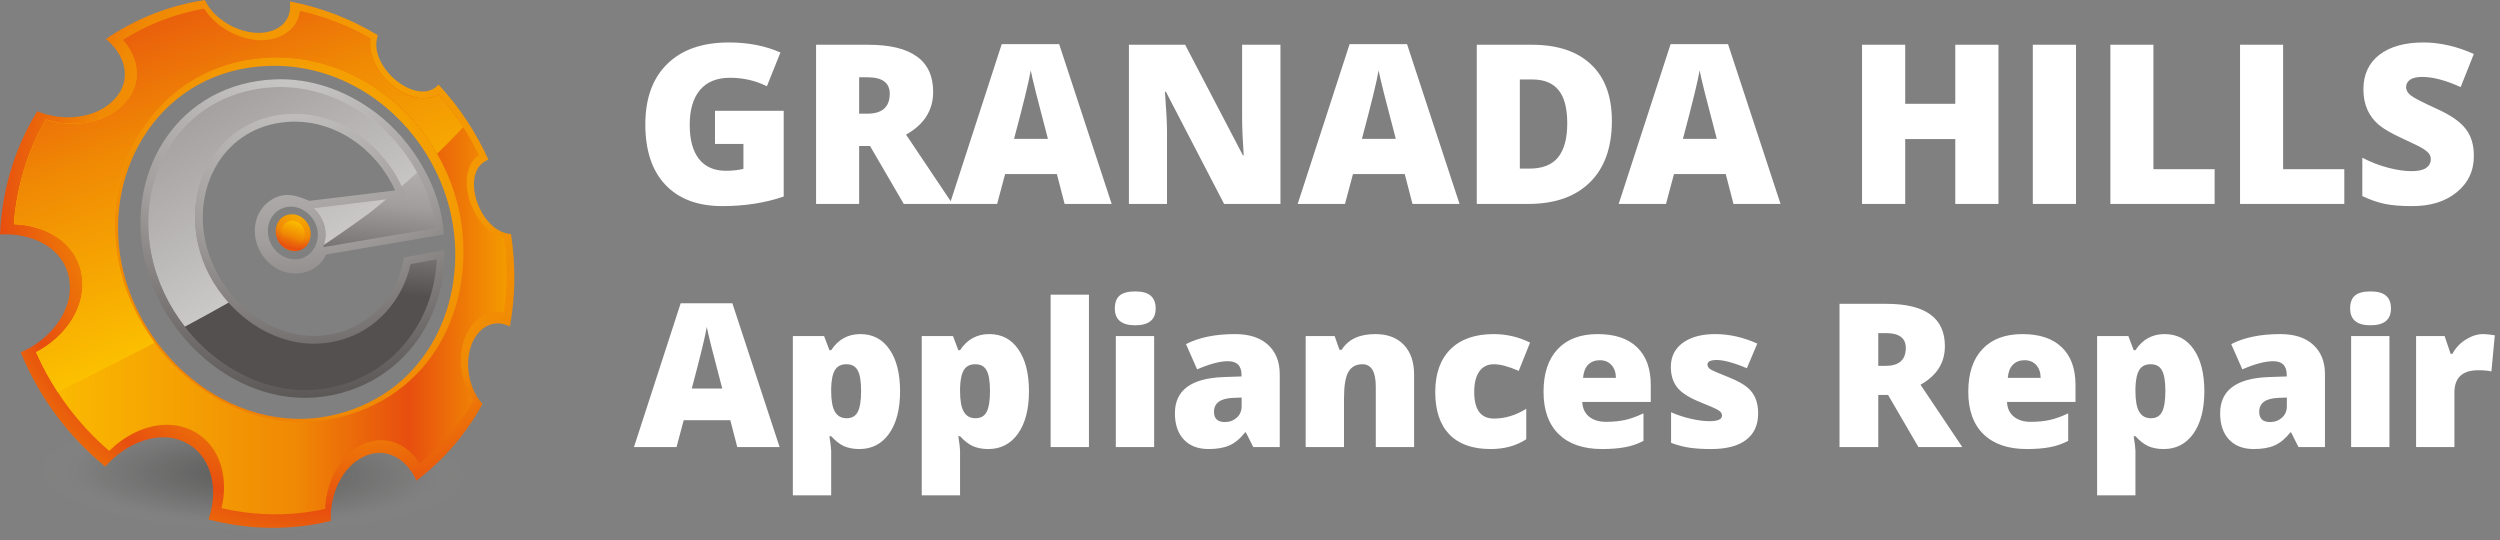 <svg xmlns="http://www.w3.org/2000/svg" width="250" height="54" viewBox="0 0 250 54" fill="none"><rect x="0" y="0" width="250" height="54" fill="#808080" stroke="none"/><path d="M71.5 14.393V11.079H78.37V19.655C76.515 20.291 74.467 20.61 72.226 20.61C69.782 20.61 67.888 19.901 66.541 18.481C65.203 17.062 64.533 15.05 64.533 12.446C64.533 9.842 65.263 7.826 66.722 6.399C68.182 4.963 70.238 4.246 72.891 4.246C74.81 4.246 76.527 4.58 78.043 5.25L76.689 8.624C75.552 8.06 74.322 7.777 73 7.777C71.685 7.777 70.686 8.185 70 8.999C69.315 9.813 68.972 10.975 68.972 12.482C68.972 13.982 69.283 15.123 69.903 15.905C70.524 16.687 71.419 17.078 72.588 17.078C73.242 17.078 73.826 17.014 74.342 16.885V14.393H71.5ZM85.914 14.599V20.392H81.608V4.476H86.821C91.151 4.476 93.316 6.044 93.316 9.18C93.316 11.027 92.413 12.454 90.606 13.462L95.251 20.392H90.377L87.002 14.599H85.914ZM85.914 7.729V11.37H86.712C88.22 11.37 88.974 10.704 88.974 9.374C88.974 8.277 88.236 7.729 86.76 7.729H85.914ZM111.166 20.392H106.461L105.687 17.405H100.51L99.712 20.392H94.983L100.172 4.415H105.917L111.166 20.392ZM101.405 13.885H104.792C103.792 10.112 103.219 7.83 103.074 7.04C102.913 8.04 102.357 10.321 101.405 13.885ZM128.045 4.476V20.392H122.409L116.592 9.18H116.495C116.632 11.003 116.701 12.349 116.701 13.22V20.392H112.891V4.476H118.515L124.296 15.542H124.369C124.264 13.994 124.211 12.704 124.211 11.672V4.476H128.045ZM145.953 20.392H141.248L140.474 17.405H135.297L134.499 20.392H129.77L134.959 4.415H140.704L145.953 20.392ZM136.192 13.885H139.579C138.579 10.112 138.007 7.83 137.861 7.04C137.7 8.04 137.144 10.321 136.192 13.885ZM152.939 16.861C154.237 16.861 155.193 16.486 155.806 15.736C156.418 14.978 156.725 13.845 156.725 12.337C156.725 10.821 156.434 9.713 155.854 9.011C155.281 8.302 154.407 7.947 153.229 7.947H151.984V16.861H152.939ZM161.188 12.095C161.188 14.748 160.454 16.796 158.986 18.239C157.527 19.675 155.475 20.392 152.83 20.392H147.678V4.476H153.193C155.741 4.476 157.708 5.129 159.095 6.435C160.49 7.741 161.188 9.628 161.188 12.095ZM178.053 20.392H173.348L172.574 17.405H167.398L166.599 20.392H161.87L167.059 4.415H172.804L178.053 20.392ZM168.293 13.885H171.679C170.679 10.112 170.107 7.83 169.962 7.04C169.801 8.04 169.244 10.321 168.293 13.885ZM199.846 4.476V20.392H195.528V13.909H190.521V20.392H186.203V4.476H190.521V10.378H195.528V4.476H199.846ZM207.599 20.392H203.281V4.476H207.599V20.392ZM221.463 20.392H211.038V4.476H215.343V16.921H221.463V20.392ZM234.43 20.392H224.004V4.476H228.31V16.921H234.43V20.392ZM236.232 15.772C237.087 16.216 237.95 16.55 238.821 16.776C239.692 17.002 240.462 17.115 241.131 17.115C241.808 17.115 242.3 17.01 242.606 16.8C242.921 16.582 243.078 16.292 243.078 15.929C243.078 15.712 243.018 15.522 242.897 15.361C242.768 15.2 242.582 15.042 242.34 14.889C242.106 14.728 241.425 14.389 240.296 13.873C239.167 13.357 238.357 12.889 237.865 12.47C236.849 11.599 236.341 10.422 236.341 8.939C236.341 7.455 236.873 6.302 237.938 5.479C239.01 4.657 240.478 4.246 242.34 4.246C243.977 4.246 245.658 4.629 247.384 5.395L246.066 8.709C244.582 8.031 243.296 7.693 242.207 7.693C241.675 7.693 241.276 7.786 241.01 7.971C240.744 8.156 240.611 8.406 240.611 8.721C240.611 9.027 240.772 9.305 241.095 9.555C241.425 9.805 242.288 10.249 243.683 10.886C245.078 11.515 246.041 12.184 246.573 12.894C247.114 13.587 247.384 14.474 247.384 15.554C247.4 17.054 246.832 18.276 245.678 19.219C244.534 20.163 243.022 20.626 241.143 20.61C240.071 20.61 239.167 20.533 238.434 20.38C237.708 20.219 236.974 19.961 236.232 19.606V15.772Z" fill="white"></path><path d="M77.961 44.708H73.727L73.03 42.02H68.371L67.653 44.708H63.397L68.066 30.329H73.237L77.961 44.708ZM69.177 38.852H72.225C71.325 35.456 70.809 33.402 70.679 32.691C70.534 33.591 70.033 35.644 69.177 38.852ZM85.947 44.904C85.366 44.904 84.855 44.81 84.412 44.621C83.977 44.425 83.545 44.091 83.117 43.62H82.942C83.058 44.367 83.117 44.85 83.117 45.067V49.53H79.285V33.605H82.409L82.942 35.02H83.117C83.82 33.946 84.793 33.409 86.034 33.409C87.282 33.409 88.254 33.921 88.951 34.944C89.655 35.953 90.007 37.35 90.007 39.135C90.007 40.92 89.641 42.331 88.907 43.369C88.175 44.392 87.188 44.904 85.947 44.904ZM84.662 41.824C85.185 41.824 85.555 41.613 85.773 41.192C85.998 40.764 86.11 40.067 86.11 39.102C86.11 38.137 85.998 37.451 85.773 37.045C85.555 36.631 85.177 36.424 84.641 36.424C84.111 36.424 83.73 36.617 83.498 37.001C83.265 37.386 83.138 37.988 83.117 38.808V39.113C83.117 40.064 83.244 40.753 83.498 41.181C83.751 41.609 84.14 41.824 84.662 41.824ZM98.836 44.904C98.255 44.904 97.744 44.81 97.301 44.621C96.866 44.425 96.434 44.091 96.006 43.62H95.832C95.948 44.367 96.006 44.85 96.006 45.067V49.53H92.174V33.605H95.298L95.832 35.02H96.006C96.71 33.946 97.682 33.409 98.923 33.409C100.171 33.409 101.144 33.921 101.84 34.944C102.544 35.953 102.896 37.35 102.896 39.135C102.896 40.92 102.53 42.331 101.797 43.369C101.064 44.392 100.077 44.904 98.836 44.904ZM97.552 41.824C98.074 41.824 98.444 41.613 98.662 41.192C98.887 40.764 98.999 40.067 98.999 39.102C98.999 38.137 98.887 37.451 98.662 37.045C98.444 36.631 98.067 36.424 97.53 36.424C97 36.424 96.619 36.617 96.387 37.001C96.155 37.386 96.028 37.988 96.006 38.808V39.113C96.006 40.064 96.133 40.753 96.387 41.181C96.641 41.609 97.029 41.824 97.552 41.824ZM108.895 29.469V44.708H105.063V29.469H108.895ZM115.414 33.605V44.708H111.582V33.605H115.414ZM115.566 30.851C115.566 31.969 114.884 32.528 113.52 32.528C112.163 32.528 111.484 31.969 111.484 30.851C111.484 30.263 111.644 29.832 111.963 29.556C112.29 29.28 112.805 29.142 113.509 29.142C114.22 29.142 114.739 29.284 115.066 29.567C115.399 29.85 115.566 30.278 115.566 30.851ZM127.974 44.708H125.328L124.588 43.239H124.512C124.011 43.87 123.485 44.305 122.934 44.545C122.389 44.784 121.696 44.904 120.855 44.904C119.802 44.904 118.979 44.588 118.384 43.957C117.789 43.326 117.491 42.448 117.491 41.323C117.491 39.044 119.091 37.84 122.291 37.709L124.153 37.644V37.491C124.153 36.577 123.699 36.12 122.792 36.12C121.994 36.12 120.967 36.392 119.712 36.936L118.601 34.411C119.9 33.743 121.533 33.409 123.5 33.409C124.922 33.409 126.021 33.765 126.798 34.476C127.582 35.187 127.974 36.17 127.974 37.426V44.708ZM121.399 41.181C121.399 41.863 121.762 42.205 122.487 42.205C122.952 42.205 123.347 42.059 123.674 41.769C124 41.479 124.164 41.094 124.164 40.615V39.755L123.282 39.788C122.027 39.846 121.399 40.31 121.399 41.181ZM141.41 44.708H137.579V38.656C137.579 37.168 137.132 36.424 136.24 36.424C135.601 36.424 135.133 36.682 134.836 37.197C134.545 37.705 134.4 38.591 134.4 39.853V44.708H130.568V33.605H133.464L133.943 34.977H134.172C134.825 33.932 135.942 33.409 137.524 33.409C138.751 33.409 139.705 33.768 140.387 34.487C141.069 35.198 141.41 36.2 141.41 37.491V44.708ZM149.066 44.904C147.259 44.904 145.884 44.418 144.941 43.445C143.997 42.466 143.525 41.054 143.525 39.211C143.525 37.368 144.03 35.942 145.039 34.933C146.054 33.917 147.499 33.409 149.371 33.409C150.648 33.409 151.86 33.692 153.007 34.258L151.874 37.088C150.859 36.646 150.031 36.424 149.393 36.424C148.754 36.424 148.264 36.667 147.923 37.154C147.589 37.633 147.422 38.311 147.422 39.189C147.422 40.967 148.079 41.856 149.393 41.856C150.51 41.856 151.588 41.53 152.626 40.877V43.924C151.631 44.578 150.445 44.904 149.066 44.904ZM161.593 37.785C161.586 37.248 161.437 36.82 161.147 36.501C160.856 36.181 160.468 36.022 159.982 36.022C159.503 36.022 159.115 36.17 158.817 36.468C158.527 36.758 158.356 37.197 158.305 37.785H161.593ZM160.199 44.904C158.349 44.904 156.912 44.414 155.889 43.435C154.866 42.44 154.354 41.022 154.354 39.178C154.354 37.335 154.826 35.913 155.769 34.911C156.713 33.91 158.044 33.409 159.764 33.409C161.484 33.409 162.797 33.848 163.705 34.726C164.619 35.604 165.076 36.86 165.076 38.493V40.191H158.229C158.251 40.815 158.476 41.305 158.904 41.66C159.332 42.009 159.895 42.183 160.591 42.183C161.295 42.183 161.934 42.121 162.507 41.998C163.08 41.867 163.694 41.646 164.347 41.334V44.088C163.766 44.392 163.153 44.603 162.507 44.719C161.869 44.842 161.099 44.904 160.199 44.904ZM174.695 38.71C175.443 39.298 175.816 40.173 175.816 41.334C175.816 42.495 175.414 43.38 174.608 43.99C173.81 44.599 172.645 44.904 171.114 44.904C170.294 44.904 169.579 44.861 168.969 44.773C168.36 44.686 167.739 44.523 167.108 44.284V41.225C167.732 41.501 168.392 41.718 169.089 41.878C169.793 42.038 170.417 42.117 170.961 42.117C171.789 42.117 172.202 41.929 172.202 41.551C172.202 41.355 172.09 41.185 171.865 41.04C171.64 40.887 170.961 40.586 169.829 40.136C168.799 39.701 168.084 39.222 167.685 38.7C167.286 38.17 167.086 37.498 167.086 36.686C167.086 35.663 167.485 34.861 168.284 34.28C169.082 33.7 170.167 33.409 171.538 33.409C172.917 33.409 174.314 33.725 175.729 34.356L174.684 36.827C174.169 36.595 173.632 36.399 173.073 36.239C172.522 36.08 172.057 36 171.68 36C171.056 36 170.744 36.152 170.744 36.457C170.744 36.646 170.853 36.809 171.07 36.947C171.288 37.078 171.919 37.35 172.964 37.763C173.741 38.083 174.318 38.398 174.695 38.71ZM187.827 39.494V44.708H183.952V30.383H188.644C192.54 30.383 194.489 31.794 194.489 34.617C194.489 36.279 193.676 37.564 192.051 38.471L196.231 44.708H191.844L188.807 39.494H187.827ZM187.827 33.311V36.588H188.546C189.903 36.588 190.581 35.989 190.581 34.792C190.581 33.805 189.917 33.311 188.589 33.311H187.827ZM204.066 37.785C204.059 37.248 203.91 36.82 203.62 36.501C203.33 36.181 202.941 36.022 202.455 36.022C201.976 36.022 201.588 36.17 201.291 36.468C201 36.758 200.83 37.197 200.779 37.785H204.066ZM202.673 44.904C200.822 44.904 199.386 44.414 198.362 43.435C197.339 42.44 196.828 41.022 196.828 39.178C196.828 37.335 197.299 35.913 198.243 34.911C199.186 33.91 200.518 33.409 202.238 33.409C203.957 33.409 205.271 33.848 206.178 34.726C207.092 35.604 207.55 36.86 207.55 38.493V40.191H200.703C200.724 40.815 200.949 41.305 201.378 41.66C201.806 42.009 202.368 42.183 203.065 42.183C203.769 42.183 204.407 42.121 204.981 41.998C205.554 41.867 206.167 41.646 206.82 41.334V44.088C206.24 44.392 205.626 44.603 204.981 44.719C204.342 44.842 203.573 44.904 202.673 44.904ZM216.374 44.904C215.793 44.904 215.282 44.81 214.839 44.621C214.404 44.425 213.972 44.091 213.544 43.62H213.37C213.486 44.367 213.544 44.85 213.544 45.067V49.53H209.712V33.605H212.836L213.37 35.02H213.544C214.248 33.946 215.22 33.409 216.461 33.409C217.709 33.409 218.682 33.921 219.378 34.944C220.082 35.953 220.434 37.35 220.434 39.135C220.434 40.92 220.068 42.331 219.335 43.369C218.602 44.392 217.615 44.904 216.374 44.904ZM215.089 41.824C215.612 41.824 215.982 41.613 216.2 41.192C216.425 40.764 216.537 40.067 216.537 39.102C216.537 38.137 216.425 37.451 216.2 37.045C215.982 36.631 215.605 36.424 215.068 36.424C214.538 36.424 214.157 36.617 213.925 37.001C213.692 37.386 213.566 37.988 213.544 38.808V39.113C213.544 40.064 213.671 40.753 213.925 41.181C214.179 41.609 214.567 41.824 215.089 41.824ZM232.496 44.708H229.851L229.111 43.239H229.035C228.534 43.87 228.008 44.305 227.456 44.545C226.912 44.784 226.219 44.904 225.377 44.904C224.325 44.904 223.501 44.588 222.906 43.957C222.311 43.326 222.014 42.448 222.014 41.323C222.014 39.044 223.614 37.84 226.814 37.709L228.675 37.644V37.491C228.675 36.577 228.222 36.12 227.315 36.12C226.516 36.12 225.49 36.392 224.234 36.936L223.124 34.411C224.423 33.743 226.056 33.409 228.022 33.409C229.445 33.409 230.544 33.765 231.32 34.476C232.104 35.187 232.496 36.17 232.496 37.426V44.708ZM225.921 41.181C225.921 41.863 226.284 42.205 227.01 42.205C227.474 42.205 227.87 42.059 228.196 41.769C228.523 41.479 228.686 41.094 228.686 40.615V39.755L227.805 39.788C226.549 39.846 225.921 40.31 225.921 41.181ZM238.944 33.605V44.708H235.113V33.605H238.944ZM239.097 30.851C239.097 31.969 238.415 32.528 237.05 32.528C235.693 32.528 235.015 31.969 235.015 30.851C235.015 30.263 235.175 29.832 235.494 29.556C235.82 29.28 236.336 29.142 237.04 29.142C237.751 29.142 238.27 29.284 238.596 29.567C238.93 29.85 239.097 30.278 239.097 30.851ZM248.315 33.409C248.561 33.409 248.95 33.449 249.479 33.529L249.142 37.143C248.808 37.063 248.373 37.023 247.836 37.023C246.239 37.023 245.441 37.767 245.441 39.255V44.708H241.609V33.605H244.461L245.06 35.379H245.245C245.564 34.784 246.011 34.309 246.584 33.953C247.164 33.591 247.741 33.409 248.315 33.409Z" fill="white"></path><g opacity="0.29"><path opacity="0.02" d="M39.801 43.143C48.746 45.464 49.498 49.242 41.469 51.574C33.451 53.911 19.689 53.919 10.757 51.601C1.815 49.279 1.058 45.502 9.082 43.167C17.116 40.836 30.857 40.822 39.801 43.143Z" fill="#9A9998"></path><path opacity="0.039" d="M39.569 43.211C48.371 45.494 49.111 49.212 41.211 51.506C33.321 53.806 19.778 53.814 10.989 51.533C2.19 49.248 1.445 45.532 9.34 43.233C17.246 40.94 30.768 40.927 39.569 43.211Z" fill="#979696"></path><path opacity="0.059" d="M39.337 43.278C47.996 45.525 48.724 49.182 40.952 51.439C33.19 53.702 19.868 53.71 11.221 51.465C2.565 49.218 1.832 45.562 9.599 43.301C17.377 41.045 30.678 41.032 39.337 43.278Z" fill="#959493"></path><path opacity="0.078" d="M39.105 43.346C47.62 45.555 48.336 49.153 40.693 51.372C33.059 53.597 19.956 53.605 11.452 51.398C2.939 49.188 2.218 45.592 9.857 43.368C17.506 41.149 30.589 41.136 39.105 43.346Z" fill="#929191"></path><path opacity="0.098" d="M38.873 43.414C47.246 45.586 47.949 49.123 40.434 51.305C32.928 53.493 20.045 53.501 11.684 51.331C3.314 49.157 2.605 45.622 10.116 43.435C17.636 41.253 30.5 41.241 38.873 43.414Z" fill="#908F8E"></path><path opacity="0.118" d="M38.641 43.481C46.871 45.617 47.562 49.093 40.176 51.238C32.798 53.389 20.135 53.396 11.916 51.263C3.689 49.127 2.992 45.651 10.375 43.502C17.767 41.358 30.411 41.346 38.641 43.481Z" fill="#8D8C8C"></path><path opacity="0.137" d="M38.408 43.549C46.495 45.647 47.175 49.063 39.916 51.171C32.666 53.284 20.223 53.292 12.147 51.195C4.063 49.097 3.378 45.681 10.633 43.57C17.896 41.462 30.321 41.45 38.408 43.549Z" fill="#8B8A89"></path><path opacity="0.157" d="M38.177 43.616C46.121 45.677 46.789 49.033 39.659 51.104C32.537 53.18 20.314 53.187 12.38 51.128C4.439 49.066 3.766 45.711 10.893 43.637C18.028 41.566 30.233 41.555 38.177 43.616Z" fill="#888787"></path><path opacity="0.176" d="M37.945 43.684C45.746 45.708 46.402 49.003 39.4 51.037C32.406 53.075 20.403 53.082 12.612 51.06C4.814 49.036 4.153 45.741 11.152 43.704C18.158 41.671 30.144 41.66 37.945 43.684Z" fill="#868584"></path><path opacity="0.196" d="M37.713 43.751C45.371 45.738 46.015 48.973 39.142 50.969C32.276 52.971 20.492 52.977 12.844 50.992C5.189 49.005 4.54 45.771 11.411 43.771C18.288 41.775 30.055 41.764 37.713 43.751Z" fill="#838282"></path><path opacity="0.216" d="M37.482 43.819C44.996 45.769 45.629 48.943 38.883 50.903C32.146 52.866 20.581 52.873 13.076 50.925C5.564 48.975 4.927 45.8 11.67 43.838C18.419 41.88 29.966 41.869 37.482 43.819Z" fill="#81807F"></path><path opacity="0.235" d="M37.248 43.886C44.62 45.799 45.24 48.913 38.624 50.835C32.014 52.762 20.67 52.768 13.307 50.857C5.938 48.944 5.313 45.83 11.928 43.905C18.548 41.984 29.875 41.974 37.248 43.886Z" fill="#7E7D7D"></path><path opacity="0.255" d="M37.018 43.954C44.247 45.83 44.855 48.883 38.367 50.768C31.885 52.658 20.76 52.664 13.54 50.79C6.314 48.914 5.701 45.861 12.188 43.973C18.68 42.088 29.788 42.078 37.018 43.954Z" fill="#7C7B7A"></path><path opacity="0.275" d="M36.785 44.022C43.871 45.86 44.467 48.854 38.107 50.701C31.753 52.553 20.848 52.559 13.771 50.722C6.688 48.883 6.087 45.89 12.445 44.04C18.809 42.193 29.698 42.183 36.785 44.022Z" fill="#797878"></path><path opacity="0.294" d="M36.554 44.089C43.496 45.891 44.081 48.824 37.849 50.634C31.624 52.449 20.939 52.455 14.004 50.655C7.064 48.853 6.475 45.92 12.705 44.107C18.94 42.297 29.609 42.287 36.554 44.089Z" fill="#777675"></path><path opacity="0.314" d="M36.321 44.157C43.121 45.921 43.693 48.794 37.59 50.567C31.492 52.344 21.027 52.35 14.235 50.587C7.438 48.823 6.861 45.95 12.963 44.175C19.07 42.401 29.52 42.392 36.321 44.157Z" fill="#747373"></path><path opacity="0.333" d="M36.089 44.224C42.746 45.951 43.306 48.764 37.332 50.5C31.362 52.24 21.117 52.245 14.467 50.52C7.813 48.792 7.248 45.98 13.222 44.242C19.2 42.505 29.431 42.497 36.089 44.224Z" fill="#727170"></path><path opacity="0.353" d="M35.857 44.292C42.371 45.982 42.919 48.734 37.073 50.433C31.231 52.135 21.206 52.141 14.699 50.452C8.188 48.762 7.635 46.009 13.481 44.309C19.33 42.61 29.341 42.601 35.857 44.292Z" fill="#6F6F6E"></path><path opacity="0.372" d="M35.625 44.36C41.996 46.012 42.532 48.704 36.815 50.365C31.101 52.031 21.295 52.036 14.931 50.385C8.563 48.731 8.022 46.039 13.74 44.376C19.461 42.714 29.252 42.706 35.625 44.36Z" fill="#6D6C6B"></path><path opacity="0.392" d="M35.393 44.427C41.62 46.043 42.145 48.674 36.555 50.298C30.97 51.926 21.384 51.931 15.163 50.317C8.938 48.701 8.408 46.069 13.998 44.443C19.59 42.819 29.163 42.811 35.393 44.427Z" fill="#6A6A69"></path><path opacity="0.412" d="M35.162 44.495C41.246 46.073 41.759 48.644 36.298 50.231C30.84 51.822 21.474 51.827 15.396 50.25C9.313 48.671 8.796 46.099 14.258 44.51C19.722 42.923 29.074 42.916 35.162 44.495Z" fill="#686766"></path><path opacity="0.431" d="M34.93 44.562C40.871 46.104 41.372 48.614 36.039 50.164C30.709 51.717 21.563 51.723 15.628 50.182C9.689 48.641 9.183 46.129 14.517 44.578C19.852 43.028 28.985 43.02 34.93 44.562Z" fill="#656564"></path><path opacity="0.451" d="M34.699 44.63C40.498 46.134 40.986 48.584 35.782 50.097C30.58 51.613 21.654 51.618 15.861 50.114C10.065 48.61 9.571 46.159 14.777 44.645C19.983 43.132 28.897 43.125 34.699 44.63Z" fill="#636261"></path><path opacity="0.471" d="M34.466 44.698C40.122 46.165 40.598 48.554 35.522 50.03C30.448 51.508 21.742 51.513 16.092 50.047C10.439 48.58 9.957 46.189 15.034 44.712C20.112 43.236 28.807 43.229 34.466 44.698Z" fill="#60605F"></path><path opacity="0.49" d="M34.233 44.765C39.746 46.195 40.211 48.525 35.263 49.963C30.317 51.404 21.83 51.408 16.323 49.979C10.813 48.549 10.343 46.219 15.293 44.779C20.242 43.341 28.717 43.334 34.233 44.765Z" fill="#5E5D5C"></path><path opacity="0.51" d="M34.001 44.833C39.37 46.225 39.823 48.495 35.003 49.896C30.186 51.3 21.919 51.304 16.554 49.912C11.187 48.519 10.729 46.248 15.55 44.847C20.372 43.445 28.628 43.439 34.001 44.833Z" fill="#5B5B5A"></path><path opacity="0.529" d="M33.77 44.9C38.996 46.256 39.437 48.465 34.746 49.828C30.056 51.195 22.009 51.199 16.787 49.844C11.563 48.488 11.117 46.278 15.81 44.913C20.503 43.549 28.54 43.543 33.77 44.9Z" fill="#595857"></path><path opacity="0.549" d="M33.538 44.968C38.621 46.286 39.05 48.435 34.487 49.762C29.926 51.091 22.098 51.095 17.019 49.777C11.938 48.458 11.504 46.308 16.069 44.981C20.633 43.654 28.45 43.648 33.538 44.968Z" fill="#565655"></path><path opacity="0.569" d="M33.306 45.035C38.246 46.317 38.663 48.405 34.229 49.694C29.795 50.986 22.188 50.99 17.251 49.709C12.313 48.427 11.891 46.338 16.328 45.048C20.764 43.758 28.362 43.752 33.306 45.035Z" fill="#545352"></path><path opacity="0.588" d="M33.074 45.103C37.871 46.347 38.276 48.375 33.97 49.627C29.665 50.882 22.277 50.886 17.483 49.642C12.688 48.397 12.278 46.368 16.587 45.115C20.894 43.862 28.273 43.857 33.074 45.103Z" fill="#515150"></path><path opacity="0.608" d="M32.842 45.171C37.496 46.378 37.89 48.345 33.712 49.56C29.534 50.777 22.366 50.781 17.715 49.574C13.063 48.366 12.665 46.398 16.846 45.182C21.024 43.967 28.183 43.962 32.842 45.171Z" fill="#4F4E4D"></path><path opacity="0.627" d="M32.61 45.238C37.122 46.408 37.503 48.315 33.453 49.493C29.404 50.673 22.456 50.676 17.947 49.507C13.438 48.336 13.052 46.428 17.105 45.25C21.155 44.071 28.095 44.066 32.61 45.238Z" fill="#4C4C4B"></path><path opacity="0.647" d="M32.377 45.306C36.746 46.439 37.115 48.285 33.194 49.426C29.272 50.568 22.544 50.572 18.178 49.439C13.812 48.306 13.438 46.457 17.363 45.317C21.284 44.175 28.005 44.171 32.377 45.306Z" fill="#4A4948"></path><path opacity="0.667" d="M32.145 45.373C36.371 46.469 36.728 48.255 32.935 49.359C29.142 50.464 22.633 50.467 18.41 49.371C14.187 48.275 13.825 46.487 17.622 45.384C21.415 44.28 27.915 44.276 32.145 45.373Z" fill="#474746"></path><path opacity="0.686" d="M31.914 45.441C35.996 46.5 36.341 48.225 32.677 49.292C29.012 50.359 22.723 50.363 18.642 49.304C14.562 48.245 14.212 46.517 17.881 45.451C21.545 44.384 27.827 44.38 31.914 45.441Z" fill="#454543"></path><path opacity="0.706" d="M31.682 45.508C35.621 46.53 35.954 48.195 32.419 49.225C28.881 50.255 22.812 50.258 18.874 49.236C14.937 48.214 14.599 46.547 18.139 45.519C21.675 44.489 27.738 44.485 31.682 45.508Z" fill="#424241"></path><path opacity="0.726" d="M31.451 45.576C35.247 46.56 35.569 48.165 32.161 49.157C28.752 50.15 22.902 50.153 19.107 49.169C15.313 48.184 14.987 46.577 18.399 45.585C21.807 44.593 27.649 44.59 31.451 45.576Z" fill="#40403E"></path><path opacity="0.745" d="M31.218 45.643C34.871 46.591 35.181 48.136 31.902 49.09C28.62 50.046 22.991 50.049 19.338 49.101C15.687 48.154 15.373 46.607 18.657 45.653C21.936 44.697 27.56 44.694 31.218 45.643Z" fill="#3D3D3C"></path><path opacity="0.765" d="M30.985 45.711C34.495 46.622 34.793 48.106 31.642 49.023C28.489 49.942 23.079 49.944 19.57 49.034C16.061 48.123 15.759 46.636 18.915 45.72C22.066 44.801 27.469 44.799 30.985 45.711Z" fill="#3B3B39"></path><path opacity="0.784" d="M30.754 45.779C34.122 46.652 34.407 48.076 31.384 48.956C28.359 49.837 23.169 49.84 19.802 48.966C16.437 48.093 16.147 46.666 19.175 45.787C22.197 44.906 27.381 44.904 30.754 45.779Z" fill="#383837"></path><path opacity="0.804" d="M30.522 45.846C33.746 46.682 34.02 48.046 31.126 48.889C28.229 49.733 23.259 49.735 20.035 48.899C16.812 48.062 16.534 46.696 19.434 45.855C22.327 45.01 27.292 45.008 30.522 45.846Z" fill="#363634"></path><path opacity="0.824" d="M30.29 45.914C33.371 46.713 33.633 48.016 30.867 48.822C28.097 49.628 23.347 49.63 20.265 48.831C17.186 48.032 16.92 46.726 19.692 45.922C22.456 45.115 27.202 45.113 30.29 45.914Z" fill="#333332"></path><path opacity="0.843" d="M30.059 45.981C32.997 46.743 33.247 47.986 30.609 48.755C27.968 49.524 23.437 49.526 20.499 48.764C17.562 48.002 17.308 46.756 19.952 45.989C22.588 45.219 27.114 45.218 30.059 45.981Z" fill="#31312F"></path><path opacity="0.863" d="M29.826 46.049C32.621 46.774 32.859 47.956 30.35 48.688C27.837 49.419 23.526 49.421 20.73 48.696C17.937 47.971 17.694 46.786 20.21 46.056C22.718 45.324 27.024 45.322 29.826 46.049Z" fill="#2E2E2D"></path><path opacity="0.882" d="M29.595 46.116C32.247 46.804 32.473 47.926 30.092 48.621C27.707 49.315 23.616 49.317 20.963 48.628C18.313 47.941 18.082 46.816 20.47 46.123C22.849 45.428 26.936 45.427 29.595 46.116Z" fill="#2C2C2A"></path><path opacity="0.902" d="M29.362 46.184C31.871 46.835 32.085 47.896 29.833 48.553C27.575 49.21 23.704 49.212 21.194 48.561C18.687 47.91 18.468 46.845 20.728 46.19C22.978 45.532 26.846 45.531 29.362 46.184Z" fill="#292928"></path><path opacity="0.922" d="M29.13 46.252C31.496 46.865 31.698 47.866 29.574 48.486C27.445 49.106 23.794 49.107 21.426 48.493C19.062 47.88 18.855 46.875 20.986 46.258C23.109 45.637 26.757 45.636 29.13 46.252Z" fill="#272725"></path><path opacity="0.941" d="M28.898 46.319C31.121 46.896 31.311 47.837 29.316 48.419C27.315 49.002 23.883 49.003 21.658 48.426C19.437 47.849 19.242 46.905 21.245 46.325C23.239 45.741 26.668 45.741 28.898 46.319Z" fill="#242423"></path><path opacity="0.961" d="M28.667 46.387C30.747 46.926 30.925 47.807 29.057 48.352C27.184 48.897 23.972 48.898 21.89 48.358C19.812 47.819 19.629 46.935 21.504 46.392C23.37 45.845 26.579 45.845 28.667 46.387Z" fill="#222220"></path><path opacity="0.98" d="M28.435 46.454C30.372 46.957 30.538 47.777 28.799 48.285C27.054 48.793 24.062 48.794 22.122 48.291C20.187 47.789 20.016 46.965 21.763 46.459C23.5 45.949 26.49 45.95 28.435 46.454Z" fill="#1F1F1E"></path><path d="M28.203 46.522C29.997 46.987 30.151 47.747 28.54 48.218C26.923 48.688 24.151 48.689 22.354 48.223C20.562 47.758 20.403 46.995 22.022 46.526C23.63 46.054 26.401 46.055 28.203 46.522Z" fill="#1D1D1B"></path></g><path d="M51.101 23.41C47.832 23.177 45.907 17.032 48.847 15.972C47.596 13.223 45.925 10.69 43.856 8.462C41.767 10.816 36.664 6.648 37.789 3.522C35.083 1.886 32.106 0.736 28.982 0.144C29.273 2.121 27.783 3.27 25.913 3.288C23.77 3.306 21.392 1.922 20.483 0C16.906 0.556 13.565 1.868 10.587 3.899C12.44 5.408 13.274 7.869 11.531 9.827C9.697 11.929 6.192 12.181 3.723 11.121C1.435 14.841 0.181 19.098 0 23.446C2.978 23.267 6.302 24.614 6.9 27.794C7.5 31.046 4.94 34.028 2.071 35.233C3.886 39.671 6.792 43.623 10.533 46.659C12.44 44.431 15.906 42.779 18.723 44.342C21.392 45.833 21.791 49.3 20.846 51.941C24.841 53.002 29.074 53.073 33.087 52.086C32.941 49.642 34.141 46.587 36.555 45.581C38.77 44.648 40.749 46.031 41.639 48.061C44.381 45.995 46.615 43.39 48.25 40.389C46.87 38.898 46.433 36.329 47.16 34.441C47.777 32.843 49.267 31.783 50.991 32.646C51.555 29.591 51.572 26.465 51.101 23.41ZM35.338 40.91C24.933 44.772 14.218 36.616 12.166 26.392C10.224 16.78 16.216 7.007 26.749 6.593C35.265 6.252 42.53 12.396 44.799 20.266C47.123 28.351 43.872 37.801 35.338 40.91Z" fill="url(#paint0_radial_1527_11)"></path><path d="M27.551 51.43C25.737 51.43 23.923 51.223 22.148 50.813C22.842 48.021 22.18 44.703 19.458 43.181C18.614 42.714 17.686 42.477 16.699 42.477C14.374 42.477 12.284 43.743 10.922 45.09C7.796 42.412 5.285 39.023 3.612 35.221C6.428 33.754 8.772 30.733 8.148 27.35C7.526 24.046 4.353 22.509 1.385 22.415C1.66 18.693 2.757 15.102 4.584 11.945C5.436 12.225 6.36 12.373 7.294 12.373C9.446 12.373 11.362 11.591 12.551 10.228C13.375 9.302 13.764 8.195 13.671 7.031C13.585 5.959 13.085 4.884 12.267 3.977C14.759 2.422 17.494 1.374 20.417 0.852C21.56 2.693 23.921 4.025 26.154 4.025C27.466 4.012 28.586 3.544 29.275 2.738C29.675 2.27 29.919 1.712 30 1.093C32.473 1.657 34.841 2.585 37.057 3.858C36.886 4.922 37.203 6.083 37.982 7.189C39.089 8.764 40.852 9.823 42.369 9.823C42.917 9.823 43.419 9.688 43.853 9.427C45.451 11.242 46.801 13.273 47.873 15.479C46.944 16.182 46.511 17.458 46.723 18.995C47.011 21.073 48.44 23.298 50.418 23.814C50.758 26.331 50.745 28.834 50.382 31.274C50.181 31.236 49.981 31.216 49.781 31.216C48.361 31.216 47.1 32.2 46.487 33.785C45.727 35.759 46.108 38.334 47.356 40.023C45.954 42.467 44.151 44.595 41.988 46.361C41.062 44.893 39.637 44.016 38.11 44.016C37.546 44.016 36.976 44.134 36.419 44.369C33.902 45.418 32.589 48.385 32.514 50.898C30.895 51.252 29.23 51.43 27.551 51.43ZM27.689 5.752C27.457 5.752 27.223 5.755 26.99 5.764C22.201 5.954 17.984 8.065 15.118 11.713C11.983 15.703 10.793 21.004 11.854 26.255C13.646 35.188 21.701 42.185 30.19 42.185C32.087 42.185 33.966 41.845 35.779 41.172C45.159 37.756 47.842 27.628 45.602 19.834C43.207 11.542 35.843 5.752 27.689 5.752Z" fill="url(#paint1_linear_1527_11)"></path><path d="M28.91 21.452C27.892 21.614 27.401 22.637 27.619 23.573C27.837 24.524 28.765 25.279 29.781 25.081C30.779 24.884 31.234 23.86 31.015 22.943C30.779 22.008 29.908 21.29 28.91 21.452Z" fill="url(#paint2_radial_1527_11)"></path><path d="M29.05 22.078C28.384 22.184 28.062 22.856 28.204 23.468C28.348 24.092 28.956 24.588 29.622 24.457C30.276 24.328 30.575 23.657 30.432 23.056C30.276 22.443 29.706 21.971 29.05 22.078Z" fill="url(#paint3_linear_1527_11)"></path><path d="M40.404 25.746C39.805 29.25 37.463 32.249 33.922 33.237C27.766 34.999 21.846 30.022 20.557 24.219C19.266 18.488 22.536 12.702 28.637 12.2C33.359 11.804 37.625 14.858 39.513 19.044L30.925 20.087C29.581 19.494 28.402 19.152 27.057 20.033C26.222 20.589 25.695 21.452 25.531 22.422C25.169 24.542 26.622 26.824 28.765 27.273C30.289 27.614 31.978 26.914 32.596 25.458L44.381 23.446C44.164 18.9 41.294 14.103 37.663 11.336C34.72 9.092 31.125 7.762 27.402 7.941C17.959 8.373 12.583 16.871 14.399 25.71C16.27 34.766 25.677 42.275 35.083 39.005C41.131 36.885 44.528 31.208 44.472 25.01C43.11 25.243 41.748 25.494 40.404 25.746ZM28.965 25.872C27.531 25.548 26.585 24.075 26.821 22.656C26.93 22.027 27.276 21.416 27.82 21.056C29.327 20.033 31.288 21.147 31.706 22.818C32.124 24.47 30.87 26.303 28.965 25.872Z" fill="url(#paint4_radial_1527_11)"></path><path d="M30.516 39.012C23.462 39.012 16.717 33.101 15.157 25.554C14.26 21.182 15.186 16.821 17.701 13.59C20.007 10.627 23.465 8.895 27.437 8.713C30.971 8.551 34.404 9.822 37.194 11.951C40.635 14.572 43.126 18.857 43.557 22.803L32.326 24.72C32.581 24.065 32.632 23.328 32.456 22.628C32.279 21.92 31.882 21.289 31.359 20.813L40.652 19.685C40.652 19.685 40.221 18.727 40.219 18.726C38.191 14.228 33.61 11.009 28.575 11.43C25.697 11.667 23.2 13.039 21.544 15.292C19.702 17.801 19.067 21.116 19.803 24.389C21.046 29.985 26.13 34.371 31.377 34.371C32.303 34.371 33.231 34.24 34.135 33.981C37.691 32.989 40.278 29.967 41.063 26.41C41.931 26.248 42.805 26.088 43.682 25.933C43.402 31.676 39.999 36.464 34.828 38.277C33.424 38.764 31.971 39.012 30.516 39.012Z" fill="url(#paint5_linear_1527_11)"></path><path d="M8.148 27.35C8.772 30.733 6.428 33.754 3.611 35.221C4.224 36.612 4.951 37.946 5.776 39.211C9.013 37.574 12.251 35.943 15.467 34.265C13.726 31.922 12.446 29.197 11.854 26.255C10.793 21.003 11.983 15.702 15.118 11.713C17.984 8.065 22.201 5.953 26.99 5.764C27.223 5.755 27.457 5.751 27.689 5.751C34.283 5.751 40.359 9.541 43.71 15.377C44.604 14.516 45.477 13.633 46.314 12.716C45.573 11.558 44.758 10.455 43.853 9.428C43.419 9.689 42.917 9.823 42.369 9.823C40.852 9.823 39.089 8.764 37.982 7.189C37.203 6.083 36.886 4.923 37.057 3.859C34.841 2.585 32.473 1.658 30 1.094C29.919 1.713 29.675 2.27 29.275 2.739C28.586 3.544 27.466 4.013 26.154 4.025C23.921 4.025 21.56 2.693 20.417 0.853C17.494 1.374 14.759 2.422 12.267 3.977C13.085 4.884 13.586 5.96 13.671 7.032C13.765 8.196 13.375 9.302 12.551 10.228C11.362 11.592 9.446 12.373 7.294 12.373C6.359 12.373 5.436 12.225 4.584 11.946C2.757 15.102 1.66 18.694 1.385 22.416C4.353 22.509 7.526 24.046 8.148 27.35Z" fill="url(#paint6_linear_1527_11)"></path><path d="M34.748 22.874C35.479 22.363 36.204 21.842 36.921 21.313C35.956 22.086 36.034 22.027 37.154 21.134C37.646 20.736 38.136 20.333 38.627 19.93L31.357 20.813C31.881 21.289 32.278 21.919 32.455 22.628C32.611 23.245 32.58 23.888 32.398 24.482C33.187 23.958 33.973 23.423 34.748 22.874Z" fill="url(#paint7_linear_1527_11)"></path><path d="M18.486 32.667C19.953 31.881 21.412 31.081 22.861 30.262C21.394 28.622 20.294 26.604 19.802 24.388C19.066 21.116 19.701 17.8 21.543 15.291C23.199 13.038 25.697 11.666 28.573 11.429C33.569 11.012 38.113 14.178 40.167 18.62C40.376 18.439 40.591 18.263 40.797 18.078C41.102 17.805 41.404 17.525 41.708 17.248C40.582 15.214 39.024 13.346 37.193 11.95C34.403 9.822 30.971 8.551 27.436 8.712C23.464 8.894 20.006 10.626 17.7 13.589C15.185 16.82 14.258 21.181 15.156 25.553C15.7 28.187 16.886 30.614 18.486 32.667Z" fill="url(#paint8_linear_1527_11)"></path><defs><radialGradient id="paint0_radial_1527_11" cx="0" cy="0" r="1" gradientUnits="userSpaceOnUse" gradientTransform="translate(33.016 17.448) scale(41.863 41.863)"><stop stop-color="#F8B001"></stop><stop offset="0.57" stop-color="#F08904"></stop><stop offset="0.801" stop-color="#E74E0F"></stop><stop offset="1" stop-color="#F18D02"></stop></radialGradient><linearGradient id="paint1_linear_1527_11" x1="1.385" y1="26.141" x2="50.664" y2="26.141" gradientUnits="userSpaceOnUse"><stop stop-color="#FCC200"></stop><stop offset="0.57" stop-color="#F08904"></stop><stop offset="0.801" stop-color="#E74E0F"></stop><stop offset="1" stop-color="#F49B00"></stop></linearGradient><radialGradient id="paint2_radial_1527_11" cx="0" cy="0" r="1" gradientUnits="userSpaceOnUse" gradientTransform="translate(30.029 21.089) scale(4.818 4.818)"><stop stop-color="#F8B001"></stop><stop offset="0.57" stop-color="#F08904"></stop><stop offset="0.801" stop-color="#E74E0F"></stop><stop offset="1" stop-color="#F18D02"></stop></radialGradient><linearGradient id="paint3_linear_1527_11" x1="29.658" y1="22.28" x2="28.853" y2="24.631" gradientUnits="userSpaceOnUse"><stop stop-color="#FAB900"></stop><stop offset="0.57" stop-color="#F08904"></stop><stop offset="1" stop-color="#E74E0F"></stop></linearGradient><radialGradient id="paint4_radial_1527_11" cx="0" cy="0" r="1" gradientUnits="userSpaceOnUse" gradientTransform="translate(28.897 1.575) scale(39.933 39.933)"><stop offset="0.003" stop-color="#D5D3D3"></stop><stop offset="0.57" stop-color="#A19E9D"></stop><stop offset="1" stop-color="#54504F"></stop></radialGradient><linearGradient id="paint5_linear_1527_11" x1="30.755" y1="7.796" x2="28.823" y2="28.408" gradientUnits="userSpaceOnUse"><stop stop-color="#D5D3D3"></stop><stop offset="0.57" stop-color="#A19E9D"></stop><stop offset="1" stop-color="#54504F"></stop></linearGradient><linearGradient id="paint6_linear_1527_11" x1="27.716" y1="31.269" x2="14.962" y2="-2.547" gradientUnits="userSpaceOnUse"><stop stop-color="#FCC200"></stop><stop offset="0.57" stop-color="#F08904"></stop><stop offset="1" stop-color="#E74E0F"></stop></linearGradient><linearGradient id="paint7_linear_1527_11" x1="38.48" y1="27.42" x2="17.029" y2="-10.265" gradientUnits="userSpaceOnUse"><stop stop-color="#D5D3D3"></stop><stop offset="0.57" stop-color="#A19E9D"></stop><stop offset="1" stop-color="#54504F"></stop></linearGradient><linearGradient id="paint8_linear_1527_11" x1="33.125" y1="30.467" x2="11.676" y2="-7.214" gradientUnits="userSpaceOnUse"><stop stop-color="#D5D3D3"></stop><stop offset="0.57" stop-color="#A19E9D"></stop><stop offset="1" stop-color="#54504F"></stop></linearGradient></defs></svg>